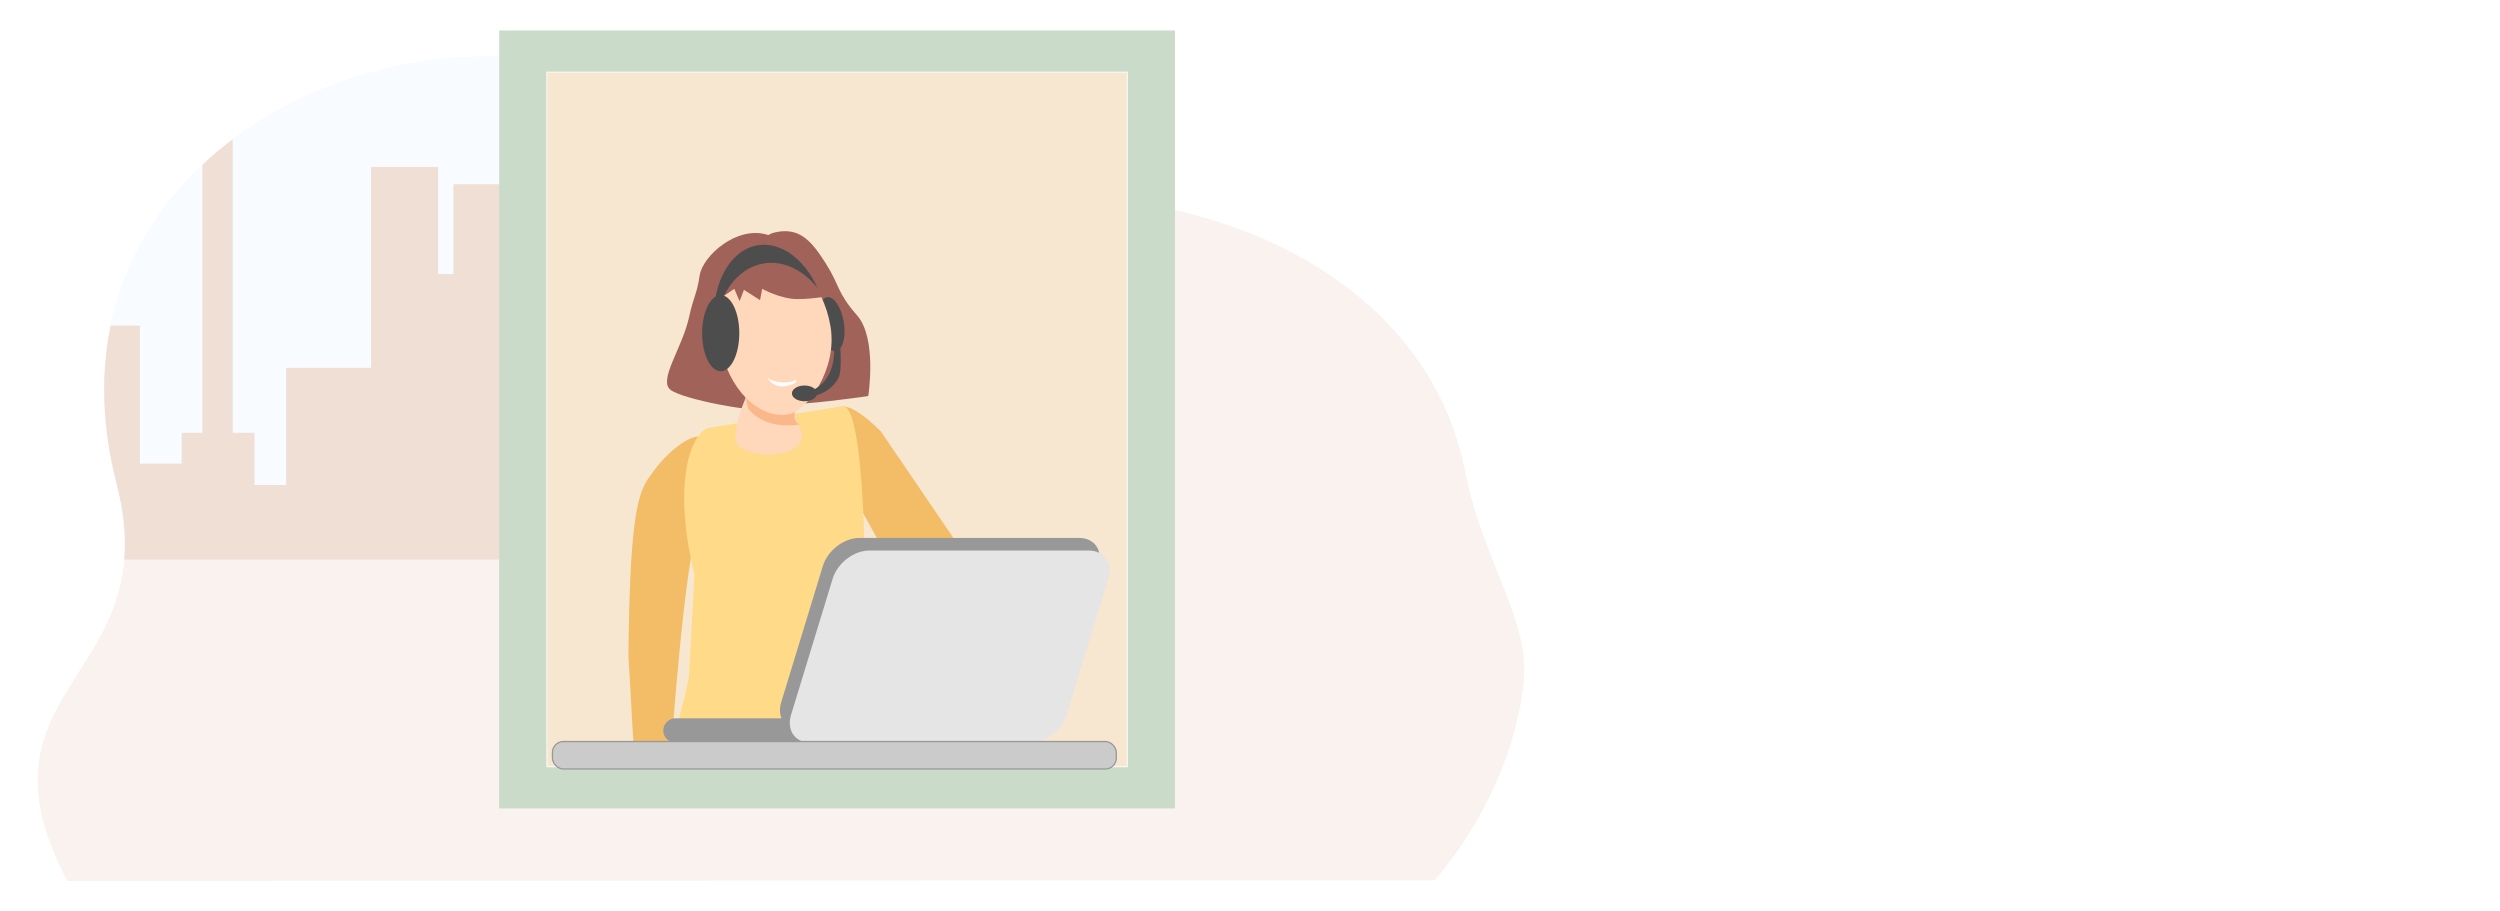 <svg xmlns="http://www.w3.org/2000/svg" xmlns:xlink="http://www.w3.org/1999/xlink" width="1920" height="700" viewBox="0 0 1920 700">
  <rect x="0" y="0" width="1920" height="700" fill="#333333" stroke="none"/>
  <defs>
    <clipPath id="clip-path">
      <rect id="Rechteck_3708" data-name="Rechteck 3708" width="1155.8" height="653.164" fill="none"/>
    </clipPath>
    <clipPath id="clip-path-2">
      <path id="Pfad_14701" data-name="Pfad 14701" d="M278.148,29.983A328.86,328.86,0,0,0,194.6,63.293q-9.444,5.4-18.448,11.446c-42.893,28.8-77.586,68.437-96.216,117.636C66.75,227.189,61.606,266.79,67.292,310.718q1.647,12.7,4.516,25.877,1.292,5.919,2.839,11.924c16.077,62.317-1.61,99.621-21.986,132.747-.106.169-.208.338-.314.508-17.04,27.624-35.839,52.409-38.3,86.479-.016.144-.025.285-.034.429-.213,3.115-.291,6.3-.213,9.58.469,20.631,6.885,44.7,22.677,74.5.068.13.14.265.213.4l388.178-.116,67.529-.024h11.213l62.708-.019,45.636-.016,474.67-.145s.025-.028.078-.081c1.054-1.146,12.581-13.849,25.994-35.119q.934-1.486,1.885-3.026c3.4-5.537,6.9-11.61,10.357-18.162q2.141-4.039,4.231-8.326v-.005a282.229,282.229,0,0,0,19.419-51.568,244.509,244.509,0,0,0,6.643-34.968c5.552-48.575-31.058-92.965-44.861-162.745C1070.673,138.14,793.47,94.2,704.917,152.968,667.2,178,595.191,176.693,558.6,118.406c-27.68-44.089-70.349-72.636-119.248-87.074-.116-.038-.236-.072-.357-.106Q430.078,28.6,420.9,26.608a294.473,294.473,0,0,0-62.634-6.575,332.484,332.484,0,0,0-80.121,9.95" fill="none"/>
    </clipPath>
    <clipPath id="clip-path-3">
      <rect id="Rechteck_3702" data-name="Rechteck 3702" width="1142.025" height="633.131" transform="translate(13.775 20.033)" fill="none"/>
    </clipPath>
    <clipPath id="clip-path-4">
      <rect id="Rechteck_3707" data-name="Rechteck 3707" width="1155.805" height="653.164" fill="none"/>
    </clipPath>
    <clipPath id="clip-helpando-Julia-1920-5">
      <rect width="1920" height="700"/>
    </clipPath>
  </defs>
  <g id="helpando-Julia-1920-5" clip-path="url(#clip-helpando-Julia-1920-5)">
    <rect width="1920" height="700" fill="#fff"/>
    <g id="Gruppe_2738" data-name="Gruppe 2738" transform="translate(15 23.418)">
      <g id="Gruppe_2737" data-name="Gruppe 2737" clip-path="url(#clip-path)">
        <g id="Gruppe_2734" data-name="Gruppe 2734">
          <g id="Gruppe_2733" data-name="Gruppe 2733" clip-path="url(#clip-path-2)">
            <g id="Gruppe_2732" data-name="Gruppe 2732" opacity="0.4">
              <g id="Gruppe_2731" data-name="Gruppe 2731">
                <g id="Gruppe_2730" data-name="Gruppe 2730" clip-path="url(#clip-path-3)">
                  <path id="Pfad_14695" data-name="Pfad 14695" d="M13.805,578.261c.469,20.632,6.885,44.7,22.677,74.5.068.13.14.265.213.4l388.178-.117,67.529-.023h11.213l62.708-.02,45.636-.015,474.671-.144s.024-.029.077-.082c1.054-1.147,12.581-13.849,25.994-35.119q.936-1.486,1.886-3.027c3.4-5.536,6.9-11.609,10.357-18.161q2.139-4.039,4.231-8.326v-.005a282.238,282.238,0,0,0,19.418-51.568,244.514,244.514,0,0,0,6.644-34.969c5.551-48.575-31.058-92.964-44.862-162.744-39.7-200.7-316.905-244.649-405.457-185.876C667.2,178,595.191,176.693,558.6,118.4,530.918,74.317,488.249,45.77,439.35,31.332c-.116-.039-.237-.073-.358-.106Q430.079,28.6,420.9,26.608c-45.529-9.932-95.274-8.457-142.756,3.375A328.787,328.787,0,0,0,194.6,63.293q-9.444,5.4-18.447,11.445c-42.894,28.8-77.586,68.438-96.217,117.636-13.185,34.814-18.33,74.415-12.644,118.343q1.647,12.7,4.517,25.878,1.29,5.919,2.838,11.924c16.077,62.317-1.61,99.621-21.986,132.747-.106.169-.208.338-.314.508-17.04,27.623-35.839,52.409-38.3,86.478-.014.145-.024.285-.033.43-.213,3.114-.291,6.306-.213,9.579" fill="#efdfd5"/>
                </g>
              </g>
            </g>
            <path id="Pfad_14696" data-name="Pfad 14696" d="M2.895,373.6H472.442V20.53q-11.259-3.317-22.85-5.833C392.078,2.151,329.238,4.014,269.257,18.96A415.4,415.4,0,0,0,163.715,61.039q-11.93,6.826-23.3,14.458C86.228,111.877,42.4,161.951,18.868,224.1,2.211,268.079-4.288,318.1,2.895,373.6" fill="#f8fbff"/>
            <path id="Pfad_14697" data-name="Pfad 14697" d="M13.067,305.136V373.6H472.438V159.153H431.479v65.17h-46.7v-106.2H333.246v68.941H321.5v-82.3h-51.53V259.076H204.8v89.98H180.452V308.99H124.513v23.7H92.4V226.626H52.735v78.51Z" fill="#efdfd5"/>
            <path id="Pfad_14698" data-name="Pfad 14698" d="M2.895,373.6Q4.976,389.638,8.6,406.287H532.863a32.69,32.69,0,0,0-32.69-32.691Z" fill="#efdfd5"/>
            <path id="Pfad_14699" data-name="Pfad 14699" d="M449.592,14.7V375.453h23.3V15.711l-.452-.305V20.53q-11.259-3.317-22.85-5.833" fill="#efdfd5"/>
            <path id="Pfad_14700" data-name="Pfad 14700" d="M140.413,75.5V375.453h23.3V61.039q-11.928,6.826-23.3,14.458" fill="#efdfd5"/>
          </g>
        </g>
        <g id="Gruppe_2736" data-name="Gruppe 2736">
          <g id="Gruppe_2735" data-name="Gruppe 2735" clip-path="url(#clip-path-4)">
            <path id="Pfad_14702" data-name="Pfad 14702" d="M591.476,355.062c-1.927-2.3-5.531.051-9.818,2.032-7.251,3.349-6.981,6.788-4.1,8.927,2.41,1.789,7.224,1.718,10.847-1.311s5-7.348,3.071-9.648m-4.567,8.2a1.354,1.354,0,1,1,1.624-1.311,1.489,1.489,0,0,1-1.624,1.311" fill="#f2bd66"/>
            <path id="Pfad_14703" data-name="Pfad 14703" d="M612.159,357.456c-4.239-2.082-7.786-4.517-9.767-2.264s-.708,6.6,2.841,9.718,8.361,3.3,10.813,1.568c2.931-2.07,3.282-5.5-3.887-9.022m-5.4,6.041a1.354,1.354,0,1,1,1.624-1.311,1.489,1.489,0,0,1-1.624,1.311" fill="#f2bd66"/>
            <path id="Pfad_14704" data-name="Pfad 14704" d="M619.784,335.005a9.478,9.478,0,0,0-7.189,3.122,28.91,28.91,0,0,1,11.146,14.046,9,9,0,0,0,5.294-8.026,9.2,9.2,0,0,0-9.251-9.142" fill="#f2bd66"/>
            <path id="Pfad_14705" data-name="Pfad 14705" d="M581.348,337.756a9.475,9.475,0,0,0-7.112-3.291,9.2,9.2,0,0,0-9.466,8.919,9.006,9.006,0,0,0,5.1,8.15,28.911,28.911,0,0,1,11.477-13.778" fill="#f2bd66"/>
            <path id="Pfad_14706" data-name="Pfad 14706" d="M598.257,380.483c-1.156-1.182-.7-3.61.931-6.083,2.88-.425,4.941-1.623,4.962-3.37.026-2.249-3.178-3.871-7.358-3.92s-7.755,1.491-7.782,3.74c-.021,1.748,2.011,2.994,4.88,3.487,1.574,2.511,1.97,4.949.787,6.1-.918.9-2.587.823-4.445-.015a8.027,8.027,0,0,1-.8-.518c.291,1.549,3.4,3.317,7.005,3.36,3.662.043,6.691-1.356,7.081-3.193a7.746,7.746,0,0,1-.815.5c-1.877.794-3.546.827-4.443-.09" fill="#f2bd66"/>
            <rect id="Rechteck_3703" data-name="Rechteck 3703" width="519" height="597.427" transform="translate(368.386)" fill="#cbdbca"/>
            <rect id="Rechteck_3704" data-name="Rechteck 3704" width="445.74" height="533.474" transform="translate(405.016 31.976)" fill="#f7e7d0"/>
            <rect id="Rechteck_3705" data-name="Rechteck 3705" width="445.74" height="533.474" transform="translate(405.016 31.976)" fill="none" stroke="#fff" stroke-miterlimit="10" stroke-width="0.653"/>
            <path id="Pfad_14707" data-name="Pfad 14707" d="M651.822,280.747s7.026-44.207-8.6-61.978-13.251-22.965-24.028-39.877-19.885-28.136-38.953-23.843-5.631,28.643,4.657,32.322,34.643,12.73,35.14,33.1-53.777,65.454-35.166,66.477,66.95-6.2,66.95-6.2" fill="#a06259"/>
            <path id="Pfad_14708" data-name="Pfad 14708" d="M617.4,230.436c.435,7.715,3.506,13.815,6.861,13.626s5.72-6.6,5.286-14.311-3.507-13.815-6.861-13.626-5.721,6.6-5.286,14.311" fill="#ffd8bb"/>
            <path id="Pfad_14709" data-name="Pfad 14709" d="M614.016,227.057c1.874,11.4,7.647,19.946,12.9,19.084s7.984-10.805,6.111-22.207-7.648-19.946-12.9-19.084-7.985,10.8-6.111,22.207" fill="#4d4d4d"/>
            <path id="Pfad_14710" data-name="Pfad 14710" d="M629.531,494.956l-21.6-50.4,82.717,3.677s-56.171-102.2-64.911-117.117c-11.29-19.273-1.158-29.831.5-36.35,4.809-18.889,35.414,13.327,35.414,13.327l58.406,85.823s65.918,99.162,47.492,106.331-138.018-5.291-138.018-5.291" fill="#f2bd66"/>
            <path id="Pfad_14711" data-name="Pfad 14711" d="M581.811,178.731s2.942,12.141-19.144,20.983-21.929,24.459-18.179,35.816,26.977,51.648,23.344,54.72S509.669,283.4,499.993,276s9.01-31.989,14.215-55.876c3.619-16.611,5.89-16.984,8.121-31.95s28.724-38.874,52.517-31.139c12.107,3.935,6.965,21.7,6.965,21.7" fill="#a06259"/>
            <path id="Pfad_14712" data-name="Pfad 14712" d="M472.222,559.03l19.043-2.625,9.026-.885s9.937-147.107,21.739-179.307c1.278-9.872,2.171-33.167.741-50.183l.21-14.2c-9.529-1.234-27.025,13.654-36.359,27.1-9.367,13.239-17.931,17.914-19.005,142.294,1.11,14.251,3.481,62.694,4.6,77.806" fill="#f2bd66"/>
            <path id="Pfad_14713" data-name="Pfad 14713" d="M658.78,565.231,506.744,563.17c-13.418,0,7.527-56.937,7.527-70.062l4.006-75.333c-18.306-75.1-.52-112.9,12.9-112.9l101.261-16.455c13.419,0,16.157,88.606,16.157,101.731L659.033,522.8c0,13.125,13.166,42.428-.253,42.428" fill="#ffda88"/>
            <path id="Pfad_14714" data-name="Pfad 14714" d="M556.949,283.93c-5.87,13.99-10.47,32.216-3.6,36.341,17.943,10.778,54.587,4.808,46.346-14.072-9.721-22.269-15.741-49.436-26.425-54.315s-12.9,23.906-16.318,32.046" fill="#ffd8bb"/>
            <path id="Pfad_14715" data-name="Pfad 14715" d="M596.241,291.681a8.557,8.557,0,0,0-1.085,5.2c.214,3.359,3.653,5.759,3.653,5.759-16,2.025-29.506-1.006-39.134-11.912l-4.435-19.3Z" fill="#f9b78a"/>
            <path id="Pfad_14716" data-name="Pfad 14716" d="M538.26,241.68c5.672,33.454,29.633,57.376,52.732,52.966,13.626-2.6,37.484-34.1,31.812-67.555s-29.167-57.522-52.353-53.591-37.863,34.726-32.191,68.18" fill="#ffd8bb"/>
            <path id="Pfad_14717" data-name="Pfad 14717" d="M527.086,235.952c1.042,7.656,5.433,13.38,9.809,12.785s7.078-7.285,6.037-14.941-5.434-13.38-9.809-12.785-7.079,7.285-6.037,14.941" fill="#ffd8bb"/>
            <path id="Pfad_14718" data-name="Pfad 14718" d="M625.664,203.137S610.808,206.3,597.6,206.3s-27.234-7.91-27.234-7.91l-1.651,8.7-12.378-7.91-3.3,8.7-4.127-9.492-11.553,7.91-5.777-12.655,12.379-22.937,43.74-9.491Z" fill="#a06259"/>
            <path id="Pfad_14719" data-name="Pfad 14719" d="M574.129,266.236a13.333,13.333,0,0,0,14.706,6.772c10.49-2.024,7.212-4.913,7.212-4.913s-1.626,2.414-9.821,2.234-12.1-4.093-12.1-4.093" fill="#fff"/>
            <path id="Pfad_14720" data-name="Pfad 14720" d="M503.79,546.993H777.1a9.363,9.363,0,0,0,0-18.727H503.79a9.363,9.363,0,1,0,0,18.727" fill="#989898"/>
            <path id="Pfad_14721" data-name="Pfad 14721" d="M599.916,537.283H768.58c11.864,0,24.423-9.618,28.05-21.483l31.987-104.624c3.628-11.864-3.05-21.482-14.915-21.482H645.039c-11.865,0-24.424,9.618-28.051,21.482L585,515.8c-3.627,11.865,3.05,21.483,14.915,21.483" fill="#989898"/>
            <path id="Pfad_14722" data-name="Pfad 14722" d="M607.463,546.993H776.127c11.864,0,24.423-9.618,28.05-21.483l31.987-104.624c3.627-11.864-3.05-21.482-14.915-21.482H652.586c-11.865,0-24.424,9.618-28.051,21.482L592.548,525.51c-3.627,11.865,3.05,21.483,14.915,21.483" fill="#e5e5e5"/>
            <path id="Pfad_14723" data-name="Pfad 14723" d="M417.669,567.156H833.928a8.4,8.4,0,0,0,8.4-8.4v-4.274a8.4,8.4,0,0,0-8.4-8.4H417.669a8.4,8.4,0,0,0-8.4,8.4v4.274a8.4,8.4,0,0,0,8.4,8.4" fill="#cbcbcb"/>
            <rect id="Rechteck_3706" data-name="Rechteck 3706" width="433.055" height="21.07" rx="8.398" transform="translate(409.271 546.086)" fill="none" stroke="#989898" stroke-miterlimit="10" stroke-width="1"/>
            <path id="Pfad_14724" data-name="Pfad 14724" d="M524.222,232.469c0,16.14,6.393,29.225,14.28,29.225s14.28-13.085,14.28-29.225-6.393-29.225-14.28-29.225-14.28,13.085-14.28,29.225" fill="#4d4d4d"/>
            <path id="Pfad_14725" data-name="Pfad 14725" d="M571.373,178.931c-20.966,3.555-35.861,25.468-37.158,51.882-4.611-32.532,9.913-61.988,32.554-65.827,18.009-3.053,36.2,10.789,46.088,32.8-10.941-13.812-26.2-21.445-41.484-18.853" fill="#4d4d4d"/>
            <path id="Pfad_14726" data-name="Pfad 14726" d="M629.872,236.44s2.261,23.742-.707,29.9c-5.367,11.144-18.6,15.276-23.246,14.612s-4.65.664,6.641-6.642,15.941-23.911,11.292-41.18" fill="#4d4d4d"/>
            <path id="Pfad_14727" data-name="Pfad 14727" d="M593.192,278.7c0,3.336,4.327,6.041,9.665,6.041s9.665-2.7,9.665-6.041-4.327-6.041-9.665-6.041-9.665,2.705-9.665,6.041" fill="#4d4d4d"/>
          </g>
        </g>
      </g>
    </g>
  </g>
</svg>
